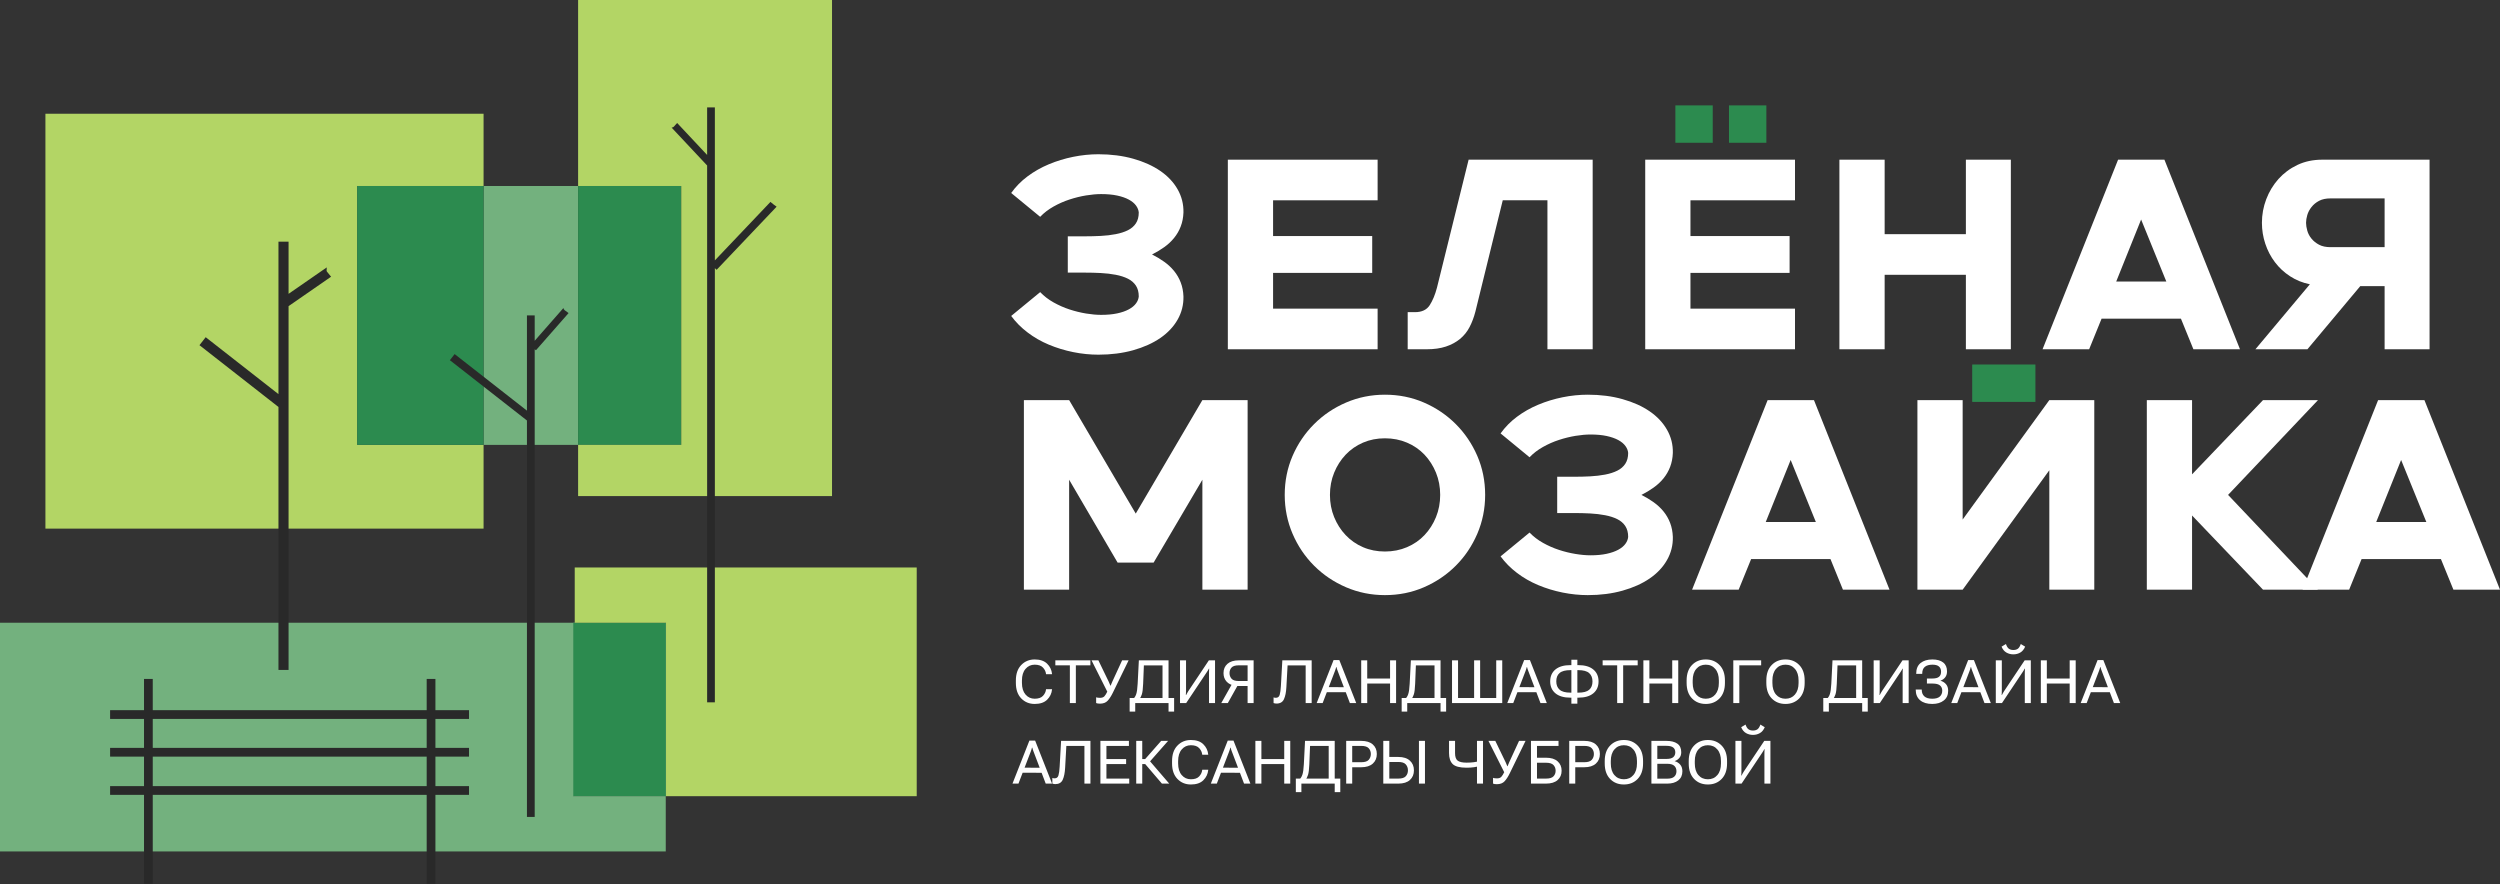 <?xml version="1.0" encoding="UTF-8"?> <svg xmlns="http://www.w3.org/2000/svg" width="147" height="52" viewBox="0 0 147 52" fill="none"><rect x="0" y="0" width="147" height="52" fill="#333333" stroke="none"/><path d="M59.733 40.155V40.013C59.733 39.624 59.838 39.321 60.048 39.104C60.259 38.885 60.523 38.776 60.841 38.776C61.159 38.776 61.403 38.859 61.571 39.026C61.74 39.192 61.836 39.391 61.859 39.625L61.861 39.642H61.507L61.505 39.625C61.491 39.49 61.432 39.367 61.327 39.254C61.222 39.14 61.06 39.083 60.841 39.083C60.622 39.083 60.442 39.166 60.3 39.332C60.16 39.496 60.09 39.723 60.09 40.013V40.155C60.09 40.445 60.16 40.672 60.3 40.838C60.442 41.003 60.622 41.085 60.841 41.085C61.06 41.085 61.222 41.029 61.327 40.916C61.432 40.802 61.491 40.678 61.505 40.543L61.507 40.526H61.861L61.859 40.543C61.836 40.777 61.74 40.977 61.571 41.144C61.403 41.309 61.159 41.392 60.841 41.392C60.523 41.392 60.259 41.283 60.048 41.066C59.838 40.847 59.733 40.544 59.733 40.155ZM62.054 39.123V38.828H64.114V39.123H63.26V41.34H62.908V39.123H62.054ZM64.453 41.002C64.482 41.011 64.516 41.019 64.553 41.025C64.589 41.03 64.633 41.033 64.684 41.033C64.8 41.033 64.886 41.001 64.943 40.937C65 40.872 65.055 40.783 65.108 40.669L64.182 38.828H64.585L65.188 40.075C65.207 40.116 65.225 40.157 65.241 40.198C65.257 40.238 65.273 40.277 65.29 40.315H65.307C65.323 40.277 65.339 40.238 65.355 40.198C65.371 40.157 65.388 40.116 65.407 40.075L65.981 38.828H66.363L65.436 40.731C65.338 40.932 65.236 41.09 65.129 41.204C65.023 41.318 64.872 41.375 64.675 41.375C64.617 41.375 64.572 41.371 64.54 41.364C64.511 41.359 64.481 41.351 64.453 41.34V41.002ZM68.71 41.841V41.34H66.751V41.841H66.423V41.044H69.038V41.841H68.71ZM66.965 38.828H68.71V41.34H68.356V39.124H67.26L67.217 40.206C67.206 40.496 67.18 40.703 67.141 40.826C67.103 40.949 67.052 41.044 66.988 41.109H66.618C66.704 41.039 66.767 40.942 66.808 40.819C66.851 40.695 66.879 40.489 66.894 40.203L66.965 38.828ZM71.444 41.34H71.09V39.549C71.09 39.514 71.091 39.476 71.093 39.433C71.096 39.39 71.098 39.351 71.1 39.316H71.083C71.069 39.345 71.052 39.376 71.031 39.411C71.01 39.446 70.989 39.48 70.966 39.514L69.747 41.34H69.385V38.828H69.739V40.583C69.739 40.617 69.737 40.665 69.735 40.726C69.733 40.786 69.73 40.833 69.728 40.867H69.745C69.759 40.839 69.778 40.803 69.801 40.761C69.824 40.717 69.847 40.678 69.87 40.643L71.081 38.828H71.444V41.34ZM73.713 41.34H73.359V40.338H72.686L72.627 40.322C72.408 40.29 72.239 40.207 72.12 40.074C72.001 39.94 71.942 39.775 71.942 39.577C71.942 39.35 72.02 39.169 72.175 39.033C72.332 38.896 72.553 38.828 72.84 38.828H73.713V41.34ZM73.359 40.044V39.121H72.84C72.636 39.121 72.495 39.165 72.415 39.252C72.336 39.34 72.296 39.448 72.296 39.577C72.296 39.707 72.336 39.817 72.415 39.908C72.495 39.999 72.636 40.044 72.84 40.044H73.359ZM72.196 41.34H71.811L72.463 40.181H72.843L72.196 41.34ZM75.401 38.828H77.126V41.34H76.773V39.124H75.71L75.639 40.405C75.623 40.703 75.576 40.938 75.497 41.111C75.42 41.283 75.273 41.37 75.055 41.37C75.023 41.37 74.994 41.367 74.968 41.361C74.941 41.355 74.914 41.348 74.886 41.34V41.007C74.913 41.017 74.936 41.023 74.957 41.026C74.979 41.029 75.001 41.03 75.024 41.03C75.137 41.03 75.211 40.972 75.245 40.857C75.28 40.741 75.303 40.571 75.316 40.348L75.401 38.828ZM77.42 41.34L78.414 38.812H78.752L79.746 41.34H79.373L78.662 39.468C78.645 39.425 78.63 39.385 78.617 39.345C78.606 39.306 78.595 39.266 78.585 39.225H78.566C78.556 39.266 78.546 39.306 78.533 39.345C78.52 39.385 78.506 39.425 78.49 39.468L77.772 41.34H77.42ZM77.846 40.7L77.956 40.403L79.201 40.407L79.311 40.703L77.846 40.7ZM80.039 41.34V38.828H80.393V39.896H81.736V38.828H82.09V41.34H81.736V40.193H80.393V41.34H80.039ZM84.704 41.841V41.34H82.745V41.841H82.418V41.044H85.032V41.841H84.704ZM82.959 38.828H84.704V41.34H84.35V39.124H83.254L83.211 40.206C83.2 40.496 83.174 40.703 83.135 40.826C83.097 40.949 83.046 41.044 82.982 41.109H82.612C82.698 41.039 82.761 40.942 82.802 40.819C82.845 40.695 82.874 40.489 82.889 40.203L82.959 38.828ZM85.379 38.828H85.733V41.044H86.678V38.828H87.032V41.044H87.978V38.828H88.332V41.34H85.379V38.828ZM88.627 41.34L89.621 38.812H89.959L90.953 41.34H90.58L89.869 39.468C89.852 39.425 89.837 39.385 89.824 39.345C89.813 39.306 89.802 39.266 89.791 39.225H89.773C89.763 39.266 89.752 39.306 89.74 39.345C89.727 39.385 89.713 39.425 89.697 39.468L88.979 41.34H88.627ZM89.053 40.7L89.163 40.403L90.408 40.407L90.518 40.703L89.053 40.7ZM92.749 38.793V39.109H92.803C93.186 39.109 93.481 39.195 93.686 39.366C93.892 39.536 93.995 39.77 93.995 40.067C93.995 40.364 93.892 40.597 93.686 40.767C93.481 40.938 93.186 41.023 92.803 41.023H92.749V41.375H92.397V41.023H92.346C91.961 41.023 91.666 40.938 91.46 40.767C91.254 40.596 91.151 40.362 91.151 40.065C91.151 39.768 91.254 39.535 91.46 39.364C91.666 39.194 91.961 39.109 92.346 39.109H92.397V38.793H92.749ZM92.803 39.404H92.749V40.728H92.803C93.1 40.728 93.313 40.672 93.443 40.56C93.573 40.448 93.638 40.284 93.638 40.07C93.638 39.858 93.573 39.695 93.443 39.578C93.313 39.462 93.1 39.404 92.803 39.404ZM92.346 39.404C92.048 39.404 91.834 39.46 91.704 39.573C91.574 39.685 91.509 39.848 91.509 40.062C91.509 40.273 91.574 40.437 91.704 40.553C91.834 40.67 92.048 40.728 92.346 40.728H92.397V39.404H92.346ZM94.235 39.123V38.828H96.296V39.123H95.442V41.34H95.09V39.123H94.235ZM96.631 41.34V38.828H96.984V39.896H98.327V38.828H98.681V41.34H98.327V40.193H96.984V41.34H96.631ZM99.173 40.155V40.013C99.173 39.624 99.278 39.321 99.489 39.104C99.699 38.885 99.969 38.776 100.3 38.776C100.629 38.776 100.898 38.885 101.109 39.104C101.321 39.321 101.426 39.624 101.426 40.013V40.155C101.426 40.544 101.321 40.847 101.109 41.066C100.898 41.283 100.629 41.392 100.3 41.392C99.969 41.392 99.699 41.283 99.489 41.066C99.278 40.847 99.173 40.544 99.173 40.155ZM99.53 40.155C99.53 40.445 99.6 40.672 99.74 40.838C99.882 41.003 100.068 41.085 100.3 41.085C100.531 41.085 100.717 41.003 100.857 40.838C100.998 40.672 101.069 40.445 101.069 40.155V40.013C101.069 39.723 100.998 39.496 100.857 39.332C100.717 39.166 100.531 39.083 100.3 39.083C100.068 39.083 99.882 39.166 99.74 39.332C99.6 39.496 99.53 39.723 99.53 40.013V40.155ZM101.918 41.34V38.828H103.556V39.123H102.272V41.34H101.918ZM103.86 40.155V40.013C103.86 39.624 103.965 39.321 104.176 39.104C104.386 38.885 104.656 38.776 104.987 38.776C105.316 38.776 105.585 38.885 105.796 39.104C106.008 39.321 106.114 39.624 106.114 40.013V40.155C106.114 40.544 106.008 40.847 105.796 41.066C105.585 41.283 105.316 41.392 104.987 41.392C104.656 41.392 104.386 41.283 104.176 41.066C103.965 40.847 103.86 40.544 103.86 40.155ZM104.217 40.155C104.217 40.445 104.287 40.672 104.428 40.838C104.569 41.003 104.755 41.085 104.987 41.085C105.218 41.085 105.404 41.003 105.544 40.838C105.686 40.672 105.756 40.445 105.756 40.155V40.013C105.756 39.723 105.686 39.496 105.544 39.332C105.404 39.166 105.218 39.083 104.987 39.083C104.755 39.083 104.569 39.166 104.428 39.332C104.287 39.496 104.217 39.723 104.217 40.013V40.155ZM109.496 41.841V41.34H107.537V41.841H107.209V41.044H109.824V41.841H109.496ZM107.751 38.828H109.496V41.34H109.142V39.124H108.046L108.003 40.206C107.992 40.496 107.966 40.703 107.927 40.826C107.889 40.949 107.838 41.044 107.774 41.109H107.404C107.49 41.039 107.553 40.942 107.594 40.819C107.637 40.695 107.666 40.489 107.681 40.203L107.751 38.828ZM112.23 41.34H111.876V39.549C111.876 39.514 111.877 39.476 111.879 39.433C111.882 39.39 111.884 39.351 111.886 39.316H111.869C111.855 39.345 111.838 39.376 111.817 39.411C111.796 39.446 111.775 39.48 111.752 39.514L110.533 41.34H110.171V38.828H110.525V40.583C110.525 40.617 110.523 40.665 110.521 40.726C110.519 40.786 110.517 40.833 110.514 40.867H110.531C110.545 40.839 110.564 40.803 110.587 40.761C110.61 40.717 110.633 40.678 110.656 40.643L111.867 38.828H112.23V41.34ZM113.614 41.085C113.817 41.085 113.966 41.042 114.061 40.957C114.156 40.871 114.204 40.755 114.204 40.61C114.204 40.483 114.161 40.381 114.074 40.307C113.988 40.231 113.84 40.193 113.631 40.193H113.303V39.896H113.631C113.803 39.896 113.931 39.863 114.012 39.797C114.094 39.731 114.135 39.631 114.135 39.499C114.135 39.364 114.093 39.261 114.011 39.19C113.929 39.119 113.802 39.083 113.629 39.083C113.432 39.083 113.283 39.126 113.18 39.211C113.078 39.296 113.027 39.428 113.027 39.608V39.625H112.673V39.608C112.673 39.33 112.759 39.123 112.93 38.985C113.103 38.846 113.335 38.776 113.626 38.776C113.897 38.776 114.108 38.835 114.259 38.954C114.41 39.072 114.485 39.246 114.485 39.477C114.485 39.621 114.448 39.739 114.375 39.83C114.302 39.921 114.212 39.985 114.104 40.022V40.029C114.236 40.066 114.344 40.133 114.426 40.231C114.51 40.328 114.552 40.457 114.552 40.615C114.552 40.861 114.467 41.052 114.295 41.188C114.125 41.324 113.898 41.392 113.614 41.392C113.311 41.392 113.074 41.32 112.903 41.175C112.731 41.03 112.645 40.825 112.645 40.56V40.543H112.999V40.56C112.999 40.726 113.05 40.855 113.153 40.947C113.256 41.039 113.41 41.085 113.614 41.085ZM114.734 41.34L115.728 38.812H116.066L117.06 41.34H116.687L115.976 39.468C115.959 39.425 115.944 39.385 115.931 39.345C115.92 39.306 115.909 39.266 115.899 39.225H115.88C115.87 39.266 115.859 39.306 115.847 39.345C115.834 39.385 115.82 39.425 115.804 39.468L115.086 41.34H114.734ZM115.16 40.7L115.27 40.403L116.515 40.407L116.625 40.703L115.16 40.7ZM119.412 41.34H119.058V39.549C119.058 39.514 119.059 39.476 119.062 39.433C119.064 39.39 119.066 39.351 119.069 39.316H119.051C119.038 39.345 119.02 39.376 119 39.411C118.979 39.446 118.957 39.48 118.934 39.514L117.716 41.34H117.353V38.828H117.707V40.583C117.707 40.617 117.706 40.665 117.704 40.726C117.701 40.786 117.699 40.833 117.697 40.867H117.714C117.728 40.839 117.746 40.803 117.769 40.761C117.792 40.717 117.815 40.678 117.838 40.643L119.05 38.828H119.412V41.34ZM118.385 38.22C118.493 38.22 118.581 38.196 118.649 38.146C118.718 38.095 118.776 38.003 118.822 37.868L119.079 38.023C119.01 38.184 118.915 38.3 118.793 38.37C118.671 38.441 118.535 38.476 118.385 38.476C118.236 38.476 118.099 38.441 117.976 38.37C117.853 38.3 117.758 38.184 117.692 38.023L117.949 37.868C117.994 38.002 118.05 38.094 118.12 38.144C118.189 38.195 118.277 38.22 118.385 38.22ZM120.001 41.34V38.828H120.354V39.896H121.697V38.828H122.051V41.34H121.697V40.193H120.354V41.34H120.001ZM122.344 41.34L123.338 38.812H123.676L124.67 41.34H124.298L123.587 39.468C123.569 39.425 123.554 39.385 123.542 39.345C123.53 39.306 123.519 39.266 123.509 39.225H123.49C123.481 39.266 123.47 39.306 123.457 39.345C123.445 39.385 123.43 39.425 123.414 39.468L122.696 41.34H122.344ZM122.77 40.7L122.881 40.403L124.125 40.407L124.236 40.703L122.77 40.7Z" fill="white"></path><path d="M59.534 46.076L60.528 43.548H60.866L61.861 46.076H61.488L60.777 44.204C60.76 44.161 60.745 44.121 60.732 44.081C60.72 44.042 60.709 44.002 60.699 43.961H60.68C60.671 44.002 60.66 44.042 60.647 44.081C60.635 44.121 60.62 44.161 60.604 44.204L59.886 46.076H59.534ZM59.96 45.436L60.071 45.139L61.315 45.143L61.426 45.44L59.96 45.436ZM62.392 43.564H64.118V46.076H63.764V43.861H62.701L62.63 45.141C62.614 45.439 62.567 45.674 62.489 45.847C62.412 46.02 62.264 46.106 62.047 46.106C62.015 46.106 61.985 46.103 61.959 46.097C61.932 46.091 61.905 46.084 61.878 46.076V45.743C61.904 45.753 61.928 45.759 61.949 45.762C61.97 45.765 61.993 45.766 62.016 45.766C62.129 45.766 62.202 45.708 62.237 45.593C62.271 45.477 62.295 45.307 62.307 45.084L62.392 43.564ZM64.704 46.076V43.564H66.38V43.859H65.058V44.632H66.216V44.929H65.058V45.781H66.399V46.076H64.704ZM68.32 46.076L67.228 44.799L67.529 44.656L68.75 46.076H68.32ZM66.986 44.632H67.336L68.277 43.564H68.684L67.481 44.929H66.986V44.632ZM66.81 46.076V43.564H67.164V46.076H66.81ZM68.917 44.891V44.749C68.917 44.361 69.022 44.057 69.233 43.84C69.443 43.621 69.707 43.512 70.025 43.512C70.344 43.512 70.587 43.595 70.755 43.762C70.924 43.928 71.02 44.127 71.043 44.361L71.045 44.378H70.691L70.689 44.361C70.675 44.226 70.616 44.103 70.512 43.99C70.407 43.876 70.245 43.819 70.025 43.819C69.806 43.819 69.626 43.902 69.485 44.068C69.344 44.232 69.274 44.459 69.274 44.749V44.891C69.274 45.181 69.344 45.409 69.485 45.574C69.626 45.739 69.806 45.821 70.025 45.821C70.245 45.821 70.407 45.765 70.512 45.652C70.616 45.538 70.675 45.414 70.689 45.279L70.691 45.262H71.045L71.043 45.279C71.02 45.513 70.924 45.713 70.755 45.88C70.587 46.045 70.344 46.128 70.025 46.128C69.707 46.128 69.443 46.02 69.233 45.802C69.022 45.583 68.917 45.28 68.917 44.891ZM71.197 46.076L72.191 43.548H72.529L73.523 46.076H73.15L72.439 44.204C72.422 44.161 72.407 44.121 72.394 44.081C72.383 44.042 72.372 44.002 72.362 43.961H72.343C72.333 44.002 72.323 44.042 72.31 44.081C72.297 44.121 72.283 44.161 72.267 44.204L71.549 46.076H71.197ZM71.623 45.436L71.733 45.139L72.978 45.143L73.088 45.44L71.623 45.436ZM73.816 46.076V43.564H74.17V44.632H75.513V43.564H75.867V46.076H75.513V44.929H74.17V46.076H73.816ZM78.481 46.577V46.076H76.522V46.577H76.195V45.78H78.809V46.577H78.481ZM76.736 43.564H78.481V46.076H78.127V43.861H77.031L76.988 44.943C76.977 45.233 76.951 45.439 76.912 45.562C76.874 45.685 76.823 45.78 76.759 45.845H76.389C76.475 45.775 76.538 45.678 76.579 45.555C76.622 45.431 76.651 45.226 76.666 44.939L76.736 43.564ZM79.156 46.076V43.564H80.043C80.337 43.564 80.563 43.634 80.721 43.774C80.879 43.915 80.957 44.102 80.957 44.335C80.957 44.569 80.879 44.757 80.721 44.9C80.563 45.042 80.337 45.114 80.043 45.114H79.51V46.076H79.156ZM79.51 44.818H80.043C80.251 44.818 80.397 44.772 80.48 44.679C80.563 44.584 80.605 44.47 80.605 44.335C80.605 44.2 80.563 44.088 80.48 43.997C80.397 43.905 80.251 43.859 80.043 43.859H79.51V44.818ZM81.337 43.564H81.691V44.509H82.224C82.519 44.509 82.745 44.582 82.902 44.727C83.06 44.871 83.139 45.06 83.139 45.296C83.139 45.532 83.06 45.721 82.902 45.864C82.745 46.006 82.519 46.076 82.224 46.076H81.337V43.564ZM81.691 44.804V45.781H82.224C82.432 45.781 82.578 45.735 82.661 45.642C82.745 45.548 82.787 45.433 82.787 45.296C82.787 45.16 82.745 45.043 82.661 44.948C82.578 44.852 82.432 44.804 82.224 44.804H81.691ZM83.434 46.076H83.788V43.564H83.434V46.076ZM85.557 44.285C85.557 44.502 85.609 44.65 85.714 44.729C85.82 44.806 85.994 44.844 86.238 44.844C86.394 44.844 86.534 44.836 86.659 44.818C86.786 44.801 86.908 44.776 87.025 44.742V45.039C86.906 45.07 86.784 45.095 86.659 45.114C86.535 45.132 86.392 45.141 86.23 45.141C85.834 45.141 85.564 45.07 85.418 44.927C85.275 44.784 85.203 44.569 85.203 44.28V43.564H85.557V44.285ZM87.201 43.564V46.076H86.847V43.564H87.201ZM87.791 45.738C87.821 45.747 87.855 45.755 87.891 45.761C87.928 45.766 87.972 45.769 88.023 45.769C88.139 45.769 88.225 45.737 88.281 45.673C88.339 45.608 88.394 45.519 88.447 45.405L87.52 43.564H87.924L88.527 44.812C88.546 44.852 88.564 44.893 88.58 44.934C88.596 44.974 88.612 45.013 88.628 45.051H88.646C88.662 45.013 88.678 44.974 88.694 44.934C88.71 44.893 88.727 44.852 88.746 44.812L89.32 43.564H89.702L88.775 45.467C88.677 45.669 88.575 45.826 88.468 45.94C88.362 46.054 88.211 46.111 88.014 46.111C87.955 46.111 87.91 46.108 87.879 46.101C87.85 46.095 87.82 46.087 87.791 46.076V45.738ZM90.021 46.076V43.564H91.641V43.859H90.375V44.554H90.908C91.203 44.554 91.429 44.624 91.586 44.765C91.744 44.904 91.823 45.089 91.823 45.319C91.823 45.548 91.744 45.731 91.586 45.869C91.429 46.007 91.203 46.076 90.908 46.076H90.021ZM90.375 44.849V45.781H90.908C91.116 45.781 91.262 45.737 91.345 45.648C91.429 45.56 91.471 45.45 91.471 45.319C91.471 45.188 91.429 45.077 91.345 44.986C91.262 44.895 91.116 44.849 90.908 44.849H90.375ZM92.271 46.076V43.564H93.159C93.453 43.564 93.679 43.634 93.837 43.774C93.994 43.915 94.073 44.102 94.073 44.335C94.073 44.569 93.994 44.757 93.837 44.9C93.679 45.042 93.453 45.114 93.159 45.114H92.625V46.076H92.271ZM92.625 44.818H93.159C93.367 44.818 93.512 44.772 93.595 44.679C93.679 44.584 93.721 44.47 93.721 44.335C93.721 44.2 93.679 44.088 93.595 43.997C93.512 43.905 93.367 43.859 93.159 43.859H92.625V44.818ZM94.358 44.891V44.749C94.358 44.361 94.463 44.057 94.674 43.84C94.884 43.621 95.155 43.512 95.485 43.512C95.814 43.512 96.084 43.621 96.294 43.84C96.506 44.057 96.612 44.361 96.612 44.749V44.891C96.612 45.28 96.506 45.583 96.294 45.802C96.084 46.02 95.814 46.128 95.485 46.128C95.155 46.128 94.884 46.02 94.674 45.802C94.463 45.583 94.358 45.28 94.358 44.891ZM94.715 44.891C94.715 45.181 94.785 45.409 94.926 45.574C95.067 45.739 95.254 45.821 95.485 45.821C95.716 45.821 95.902 45.739 96.042 45.574C96.184 45.409 96.254 45.181 96.254 44.891V44.749C96.254 44.459 96.184 44.232 96.042 44.068C95.902 43.902 95.716 43.819 95.485 43.819C95.254 43.819 95.067 43.902 94.926 44.068C94.785 44.232 94.715 44.459 94.715 44.749V44.891ZM97.103 46.076V43.564H97.987C98.257 43.564 98.47 43.617 98.624 43.724C98.779 43.831 98.857 44 98.857 44.23C98.857 44.368 98.82 44.48 98.746 44.566C98.674 44.653 98.584 44.714 98.475 44.751V44.758C98.608 44.795 98.715 44.863 98.798 44.962C98.882 45.06 98.924 45.191 98.924 45.352C98.924 45.582 98.844 45.76 98.683 45.887C98.522 46.013 98.308 46.076 98.041 46.076H97.103ZM97.45 45.785H98.041C98.225 45.785 98.36 45.746 98.446 45.667C98.532 45.588 98.576 45.481 98.576 45.346C98.576 45.213 98.532 45.107 98.446 45.029C98.36 44.951 98.225 44.911 98.041 44.911H97.45V45.785ZM97.45 44.625H97.987C98.171 44.625 98.303 44.591 98.384 44.523C98.466 44.454 98.507 44.358 98.507 44.235C98.507 44.113 98.466 44.019 98.384 43.954C98.303 43.888 98.171 43.855 97.987 43.855H97.45V44.625ZM99.297 44.891V44.749C99.297 44.361 99.402 44.057 99.613 43.84C99.823 43.621 100.094 43.512 100.424 43.512C100.753 43.512 101.023 43.621 101.233 43.84C101.445 44.057 101.551 44.361 101.551 44.749V44.891C101.551 45.28 101.445 45.583 101.233 45.802C101.023 46.02 100.753 46.128 100.424 46.128C100.094 46.128 99.823 46.02 99.613 45.802C99.402 45.583 99.297 45.28 99.297 44.891ZM99.654 44.891C99.654 45.181 99.724 45.409 99.865 45.574C100.006 45.739 100.193 45.821 100.424 45.821C100.655 45.821 100.841 45.739 100.981 45.574C101.123 45.409 101.193 45.181 101.193 44.891V44.749C101.193 44.459 101.123 44.232 100.981 44.068C100.841 43.902 100.655 43.819 100.424 43.819C100.193 43.819 100.006 43.902 99.865 44.068C99.724 44.232 99.654 44.459 99.654 44.749V44.891ZM104.101 46.076H103.748V44.285C103.748 44.251 103.749 44.212 103.751 44.169C103.753 44.126 103.756 44.087 103.758 44.052H103.741C103.727 44.081 103.71 44.112 103.689 44.147C103.668 44.182 103.646 44.216 103.623 44.251L102.405 46.076H102.043V43.564H102.396V45.319C102.396 45.353 102.395 45.401 102.393 45.462C102.391 45.522 102.388 45.569 102.386 45.604H102.403C102.417 45.575 102.435 45.539 102.458 45.497C102.481 45.453 102.504 45.414 102.527 45.379L103.739 43.564H104.101V46.076ZM103.075 42.956C103.183 42.956 103.271 42.931 103.339 42.882C103.408 42.831 103.465 42.739 103.511 42.604L103.768 42.76C103.699 42.921 103.604 43.036 103.482 43.106C103.36 43.177 103.224 43.212 103.075 43.212C102.925 43.212 102.789 43.177 102.666 43.106C102.542 43.036 102.448 42.921 102.381 42.76L102.638 42.604C102.683 42.738 102.74 42.83 102.809 42.88C102.878 42.931 102.966 42.956 103.075 42.956Z" fill="white"></path><path d="M21.002 10.936H28.434V6.688H2.671V31.083H28.434V26.158H21.002V10.936Z" fill="#B3D565"></path><path d="M28.433 26.159H33.992V10.936H28.433V26.159Z" fill="#73B17E"></path><path d="M21.002 26.159H28.434V10.936H21.002V26.159Z" fill="#2C8B4F"></path><path d="M40.058 10.936H33.993V26.159H40.058V10.936Z" fill="#2C8B4F"></path><path d="M37.226 -0.005H33.993V10.936H40.058V26.159H33.993V29.17H43.554H48.923V18.582V11.788V-0.005H37.226Z" fill="#B3D565"></path><path d="M33.702 46.815H39.146V36.616H33.702V46.815Z" fill="#73B17E"></path><path d="M33.702 46.815H39.146V36.616H33.702V46.815Z" fill="#2C8B4F"></path><path d="M33.703 46.816V36.617H0V50.065H17.904H28.154H39.146V46.816H33.703Z" fill="#73B17E"></path><path d="M25.089 43.975H8.982V42.272H25.089V43.975ZM25.089 46.224H8.982V44.49H25.089V46.224ZM27.578 42.273V41.758H25.603V39.921H25.089V41.758H8.982V39.921H8.468V41.758H6.474V42.273H8.468V43.975H6.474V44.489H8.468V46.224H6.474V46.738H8.468V51.965H8.982V46.738H25.089V51.965H25.603V46.738H27.578V46.224H25.603V44.489H27.578V43.975H25.603V42.273H27.578Z" fill="#292929"></path><path d="M19.366 16.256C19.303 16.179 19.241 16.102 19.178 16.025C19.137 15.974 19.125 15.919 19.13 15.865L16.898 17.41V14.279H16.443V23.317L12.107 19.925L11.826 20.285L16.443 23.896V39.323H16.898V17.965L19.366 16.256Z" fill="#292929"></path><path d="M19.366 16.256C19.303 16.179 19.241 16.102 19.178 16.025C19.137 15.974 19.125 15.919 19.13 15.865L16.898 17.41V14.279H16.443V23.317L12.107 19.925L11.826 20.285L16.443 23.896V39.323H16.898V17.965L19.366 16.256Z" stroke="#292929" stroke-width="0.139"></path><path d="M33.432 18.409C33.358 18.354 33.283 18.299 33.208 18.245C33.16 18.209 33.136 18.162 33.129 18.113L31.44 20.037V18.547H30.984V24.146L26.733 20.82L26.452 21.179L30.984 24.725V48.036H31.44V20.539C31.463 20.559 31.493 20.57 31.512 20.597L33.432 18.409Z" fill="#292929"></path><path d="M33.794 36.617H39.162V46.816H53.903V33.368H33.794V36.617Z" fill="#B3D565"></path><path d="M45.665 12.153C45.565 12.084 45.468 12.012 45.377 11.935C45.354 11.916 45.33 11.895 45.304 11.871L42.034 15.311V6.314H41.579V9.111L39.816 7.231C39.754 7.3 39.693 7.369 39.63 7.438C39.59 7.483 39.541 7.501 39.491 7.504L41.576 9.728C41.576 9.726 41.578 9.723 41.579 9.721V41.297H42.034V15.768L42.137 15.865L45.665 12.153Z" fill="#292929"></path><path d="M59.458 11.348C59.723 10.976 60.044 10.649 60.422 10.368C60.798 10.087 61.215 9.851 61.671 9.659C62.128 9.468 62.605 9.322 63.105 9.221C63.603 9.121 64.097 9.07 64.586 9.07C65.329 9.07 66.011 9.158 66.633 9.333C67.254 9.508 67.784 9.747 68.225 10.05C68.665 10.352 69.005 10.713 69.244 11.133C69.483 11.552 69.597 12.006 69.587 12.494C69.576 12.792 69.523 13.065 69.427 13.315C69.332 13.564 69.201 13.79 69.037 13.991C68.872 14.193 68.679 14.374 68.456 14.533C68.233 14.692 67.994 14.835 67.74 14.963C67.994 15.09 68.233 15.233 68.456 15.393C68.679 15.552 68.872 15.733 69.037 15.934C69.201 16.136 69.332 16.362 69.427 16.611C69.523 16.861 69.576 17.134 69.587 17.431C69.597 17.92 69.483 18.374 69.244 18.793C69.005 19.212 68.665 19.573 68.225 19.876C67.784 20.179 67.254 20.417 66.633 20.593C66.011 20.767 65.329 20.855 64.586 20.855C64.097 20.855 63.603 20.805 63.105 20.704C62.605 20.603 62.128 20.457 61.671 20.266C61.215 20.075 60.798 19.836 60.422 19.549C60.044 19.263 59.723 18.939 59.458 18.578L61.162 17.177C61.385 17.41 61.648 17.612 61.95 17.782C62.253 17.951 62.566 18.09 62.89 18.196C63.214 18.302 63.537 18.381 63.861 18.435C64.185 18.488 64.48 18.514 64.745 18.514C65.106 18.514 65.422 18.485 65.692 18.427C65.963 18.369 66.192 18.289 66.377 18.188C66.563 18.087 66.704 17.97 66.799 17.838C66.895 17.705 66.948 17.57 66.959 17.431C66.959 17.177 66.903 16.965 66.791 16.794C66.68 16.625 66.523 16.489 66.322 16.388C66.12 16.287 65.881 16.21 65.605 16.157C65.329 16.104 65.037 16.07 64.73 16.054C64.421 16.038 64.102 16.03 63.774 16.03H62.786V13.896H63.774C64.102 13.896 64.421 13.888 64.73 13.872C65.037 13.856 65.329 13.822 65.605 13.768C65.881 13.715 66.12 13.638 66.322 13.537C66.523 13.437 66.68 13.301 66.791 13.132C66.903 12.962 66.959 12.749 66.959 12.494C66.948 12.357 66.895 12.221 66.799 12.088C66.704 11.956 66.563 11.839 66.377 11.738C66.192 11.637 65.963 11.557 65.692 11.499C65.422 11.441 65.106 11.412 64.745 11.412C64.48 11.412 64.185 11.438 63.861 11.491C63.537 11.544 63.214 11.624 62.89 11.73C62.566 11.836 62.253 11.974 61.95 12.144C61.648 12.314 61.385 12.515 61.162 12.749L59.458 11.348Z" fill="white"></path><path d="M72.197 9.389H81.004V11.778H74.857V13.88H80.686V16.046H74.857V18.148H81.004V20.537H72.197V9.389Z" fill="white"></path><path d="M82.772 18.355H83.202C83.605 18.355 83.894 18.217 84.07 17.941C84.245 17.665 84.385 17.326 84.492 16.922L86.355 9.389H93.649V20.537H90.989V11.777H88.362L86.753 18.323C86.668 18.653 86.554 18.955 86.411 19.231C86.268 19.507 86.079 19.74 85.845 19.932C85.612 20.123 85.336 20.272 85.017 20.378C84.698 20.484 84.322 20.537 83.886 20.537H82.772V18.355Z" fill="white"></path><path d="M96.739 9.389H105.546V11.778H99.399V13.88H105.228V16.046H99.399V18.148H105.546V20.537H96.739V9.389Z" fill="white"></path><path d="M108.157 9.389H110.817V13.769H115.594V9.389H118.238V20.537H115.594V16.158H110.817V20.537H108.157V9.389Z" fill="white"></path><path d="M127.38 16.555L125.898 12.908L124.433 16.555H127.38ZM128.239 18.737H123.573L122.841 20.537H120.102L124.544 9.389H127.268L131.711 20.537H128.972L128.239 18.737Z" fill="white"></path><path d="M140.215 14.533V11.666H137.03C136.764 11.666 136.541 11.714 136.361 11.809C136.18 11.905 136.032 12.027 135.915 12.176C135.798 12.325 135.716 12.481 135.668 12.646C135.62 12.81 135.596 12.962 135.596 13.1C135.596 13.238 135.62 13.392 135.668 13.562C135.716 13.732 135.798 13.888 135.915 14.031C136.032 14.174 136.18 14.294 136.361 14.39C136.541 14.485 136.764 14.533 137.03 14.533H140.215ZM135.82 16.715C135.394 16.63 135.007 16.473 134.657 16.245C134.307 16.017 134.009 15.741 133.765 15.416C133.521 15.093 133.332 14.732 133.2 14.334C133.067 13.936 133.001 13.524 133.001 13.1C133.001 12.622 133.085 12.16 133.255 11.714C133.425 11.268 133.664 10.873 133.972 10.527C134.28 10.183 134.651 9.906 135.087 9.699C135.522 9.492 136.01 9.389 136.552 9.389H142.858V20.537H140.215V16.826H138.782L135.676 20.537H132.618L135.82 16.715Z" fill="white"></path><path d="M60.205 23.526H62.865L66.782 30.199L70.7 23.526H73.36V34.674H70.7V28.208L67.833 33.081H65.715L62.865 28.208V34.674H60.205V23.526Z" fill="white"></path><path d="M78.448 30.406C78.613 30.81 78.838 31.163 79.125 31.465C79.412 31.768 79.751 32.004 80.144 32.174C80.537 32.344 80.967 32.429 81.434 32.429C81.901 32.429 82.334 32.344 82.732 32.174C83.13 32.004 83.473 31.768 83.76 31.465C84.046 31.163 84.271 30.81 84.436 30.406C84.6 30.003 84.683 29.568 84.683 29.1C84.683 28.634 84.6 28.198 84.436 27.794C84.271 27.391 84.046 27.038 83.76 26.735C83.473 26.433 83.13 26.197 82.732 26.027C82.334 25.857 81.901 25.772 81.434 25.772C80.967 25.772 80.537 25.857 80.144 26.027C79.751 26.197 79.412 26.433 79.125 26.735C78.838 27.038 78.613 27.391 78.448 27.794C78.283 28.198 78.201 28.634 78.201 29.1C78.201 29.568 78.283 30.003 78.448 30.406ZM79.148 34.531C78.432 34.223 77.806 33.801 77.27 33.265C76.733 32.729 76.311 32.102 76.003 31.386C75.696 30.669 75.542 29.907 75.542 29.1C75.542 28.283 75.696 27.518 76.003 26.807C76.311 26.096 76.733 25.472 77.27 24.936C77.806 24.4 78.432 23.978 79.148 23.67C79.866 23.362 80.627 23.208 81.434 23.208C82.252 23.208 83.016 23.362 83.727 23.67C84.439 23.978 85.062 24.4 85.599 24.936C86.135 25.472 86.557 26.096 86.865 26.807C87.172 27.518 87.327 28.283 87.327 29.1C87.327 29.907 87.172 30.669 86.865 31.386C86.557 32.102 86.135 32.729 85.599 33.265C85.062 33.801 84.439 34.223 83.727 34.531C83.016 34.839 82.252 34.993 81.434 34.993C80.627 34.993 79.866 34.839 79.148 34.531Z" fill="white"></path><path d="M88.234 25.485C88.5 25.114 88.82 24.787 89.198 24.506C89.574 24.225 89.991 23.988 90.448 23.797C90.904 23.606 91.382 23.46 91.881 23.359C92.38 23.258 92.874 23.208 93.362 23.208C94.105 23.208 94.787 23.295 95.409 23.471C96.03 23.646 96.561 23.884 97.001 24.187C97.442 24.489 97.782 24.851 98.02 25.27C98.26 25.689 98.374 26.143 98.363 26.632C98.352 26.929 98.299 27.202 98.204 27.452C98.108 27.701 97.978 27.927 97.814 28.129C97.649 28.331 97.456 28.511 97.232 28.67C97.009 28.83 96.77 28.973 96.516 29.101C96.77 29.228 97.009 29.371 97.232 29.53C97.456 29.689 97.649 29.87 97.814 30.072C97.978 30.273 98.108 30.499 98.204 30.748C98.299 30.998 98.352 31.272 98.363 31.569C98.374 32.057 98.26 32.511 98.02 32.93C97.782 33.35 97.442 33.711 97.001 34.014C96.561 34.316 96.03 34.555 95.409 34.73C94.787 34.905 94.105 34.993 93.362 34.993C92.874 34.993 92.38 34.942 91.881 34.842C91.382 34.741 90.904 34.595 90.448 34.404C89.991 34.212 89.574 33.974 89.198 33.687C88.82 33.4 88.5 33.077 88.234 32.715L89.938 31.314C90.161 31.548 90.424 31.749 90.726 31.919C91.029 32.089 91.342 32.227 91.666 32.333C91.99 32.44 92.314 32.519 92.638 32.572C92.962 32.626 93.256 32.652 93.522 32.652C93.882 32.652 94.198 32.623 94.469 32.564C94.74 32.506 94.968 32.426 95.154 32.325C95.34 32.224 95.48 32.108 95.576 31.975C95.672 31.842 95.724 31.707 95.736 31.569C95.736 31.314 95.679 31.102 95.568 30.932C95.457 30.762 95.3 30.627 95.098 30.526C94.896 30.425 94.658 30.348 94.381 30.295C94.105 30.242 93.813 30.207 93.506 30.191C93.197 30.175 92.879 30.167 92.55 30.167H91.563V28.033H92.55C92.879 28.033 93.197 28.026 93.506 28.009C93.813 27.993 94.105 27.959 94.381 27.906C94.658 27.853 94.896 27.776 95.098 27.675C95.3 27.574 95.457 27.439 95.568 27.269C95.679 27.099 95.736 26.887 95.736 26.632C95.724 26.494 95.672 26.359 95.576 26.226C95.48 26.093 95.34 25.976 95.154 25.875C94.968 25.774 94.74 25.695 94.469 25.636C94.198 25.578 93.882 25.549 93.522 25.549C93.256 25.549 92.962 25.576 92.638 25.628C92.314 25.682 91.99 25.762 91.666 25.868C91.342 25.974 91.029 26.112 90.726 26.282C90.424 26.451 90.161 26.653 89.938 26.887L88.234 25.485Z" fill="white"></path><path d="M106.772 30.693L105.291 27.046L103.826 30.693H106.772ZM107.632 32.874H102.966L102.233 34.674H99.494L103.937 23.526H106.661L111.104 34.674H108.365L107.632 32.874Z" fill="white"></path><path d="M112.744 23.526H115.404V30.549L120.5 23.526H123.144V34.674H120.5V27.651L115.404 34.674H112.744V23.526Z" fill="white"></path><path d="M126.233 23.526H128.893V27.89L133.066 23.526H136.298L131.011 29.1L136.298 34.674H133.066L128.893 30.311V34.674H126.233V23.526Z" fill="white"></path><path d="M142.668 30.693L141.186 27.046L139.722 30.693H142.668ZM143.527 32.874H138.861L138.129 34.674H135.39L139.833 23.526H142.556L147 34.674H144.261L143.527 32.874Z" fill="white"></path><path d="M100.709 8.395H98.512V6.197H100.709V8.395Z" fill="#2C8B4F"></path><path d="M103.862 8.395H101.665V6.197H103.862V8.395Z" fill="#2C8B4F"></path><path d="M119.683 23.631H115.966V21.433H119.683V23.631Z" fill="#2C8B4F"></path></svg> 